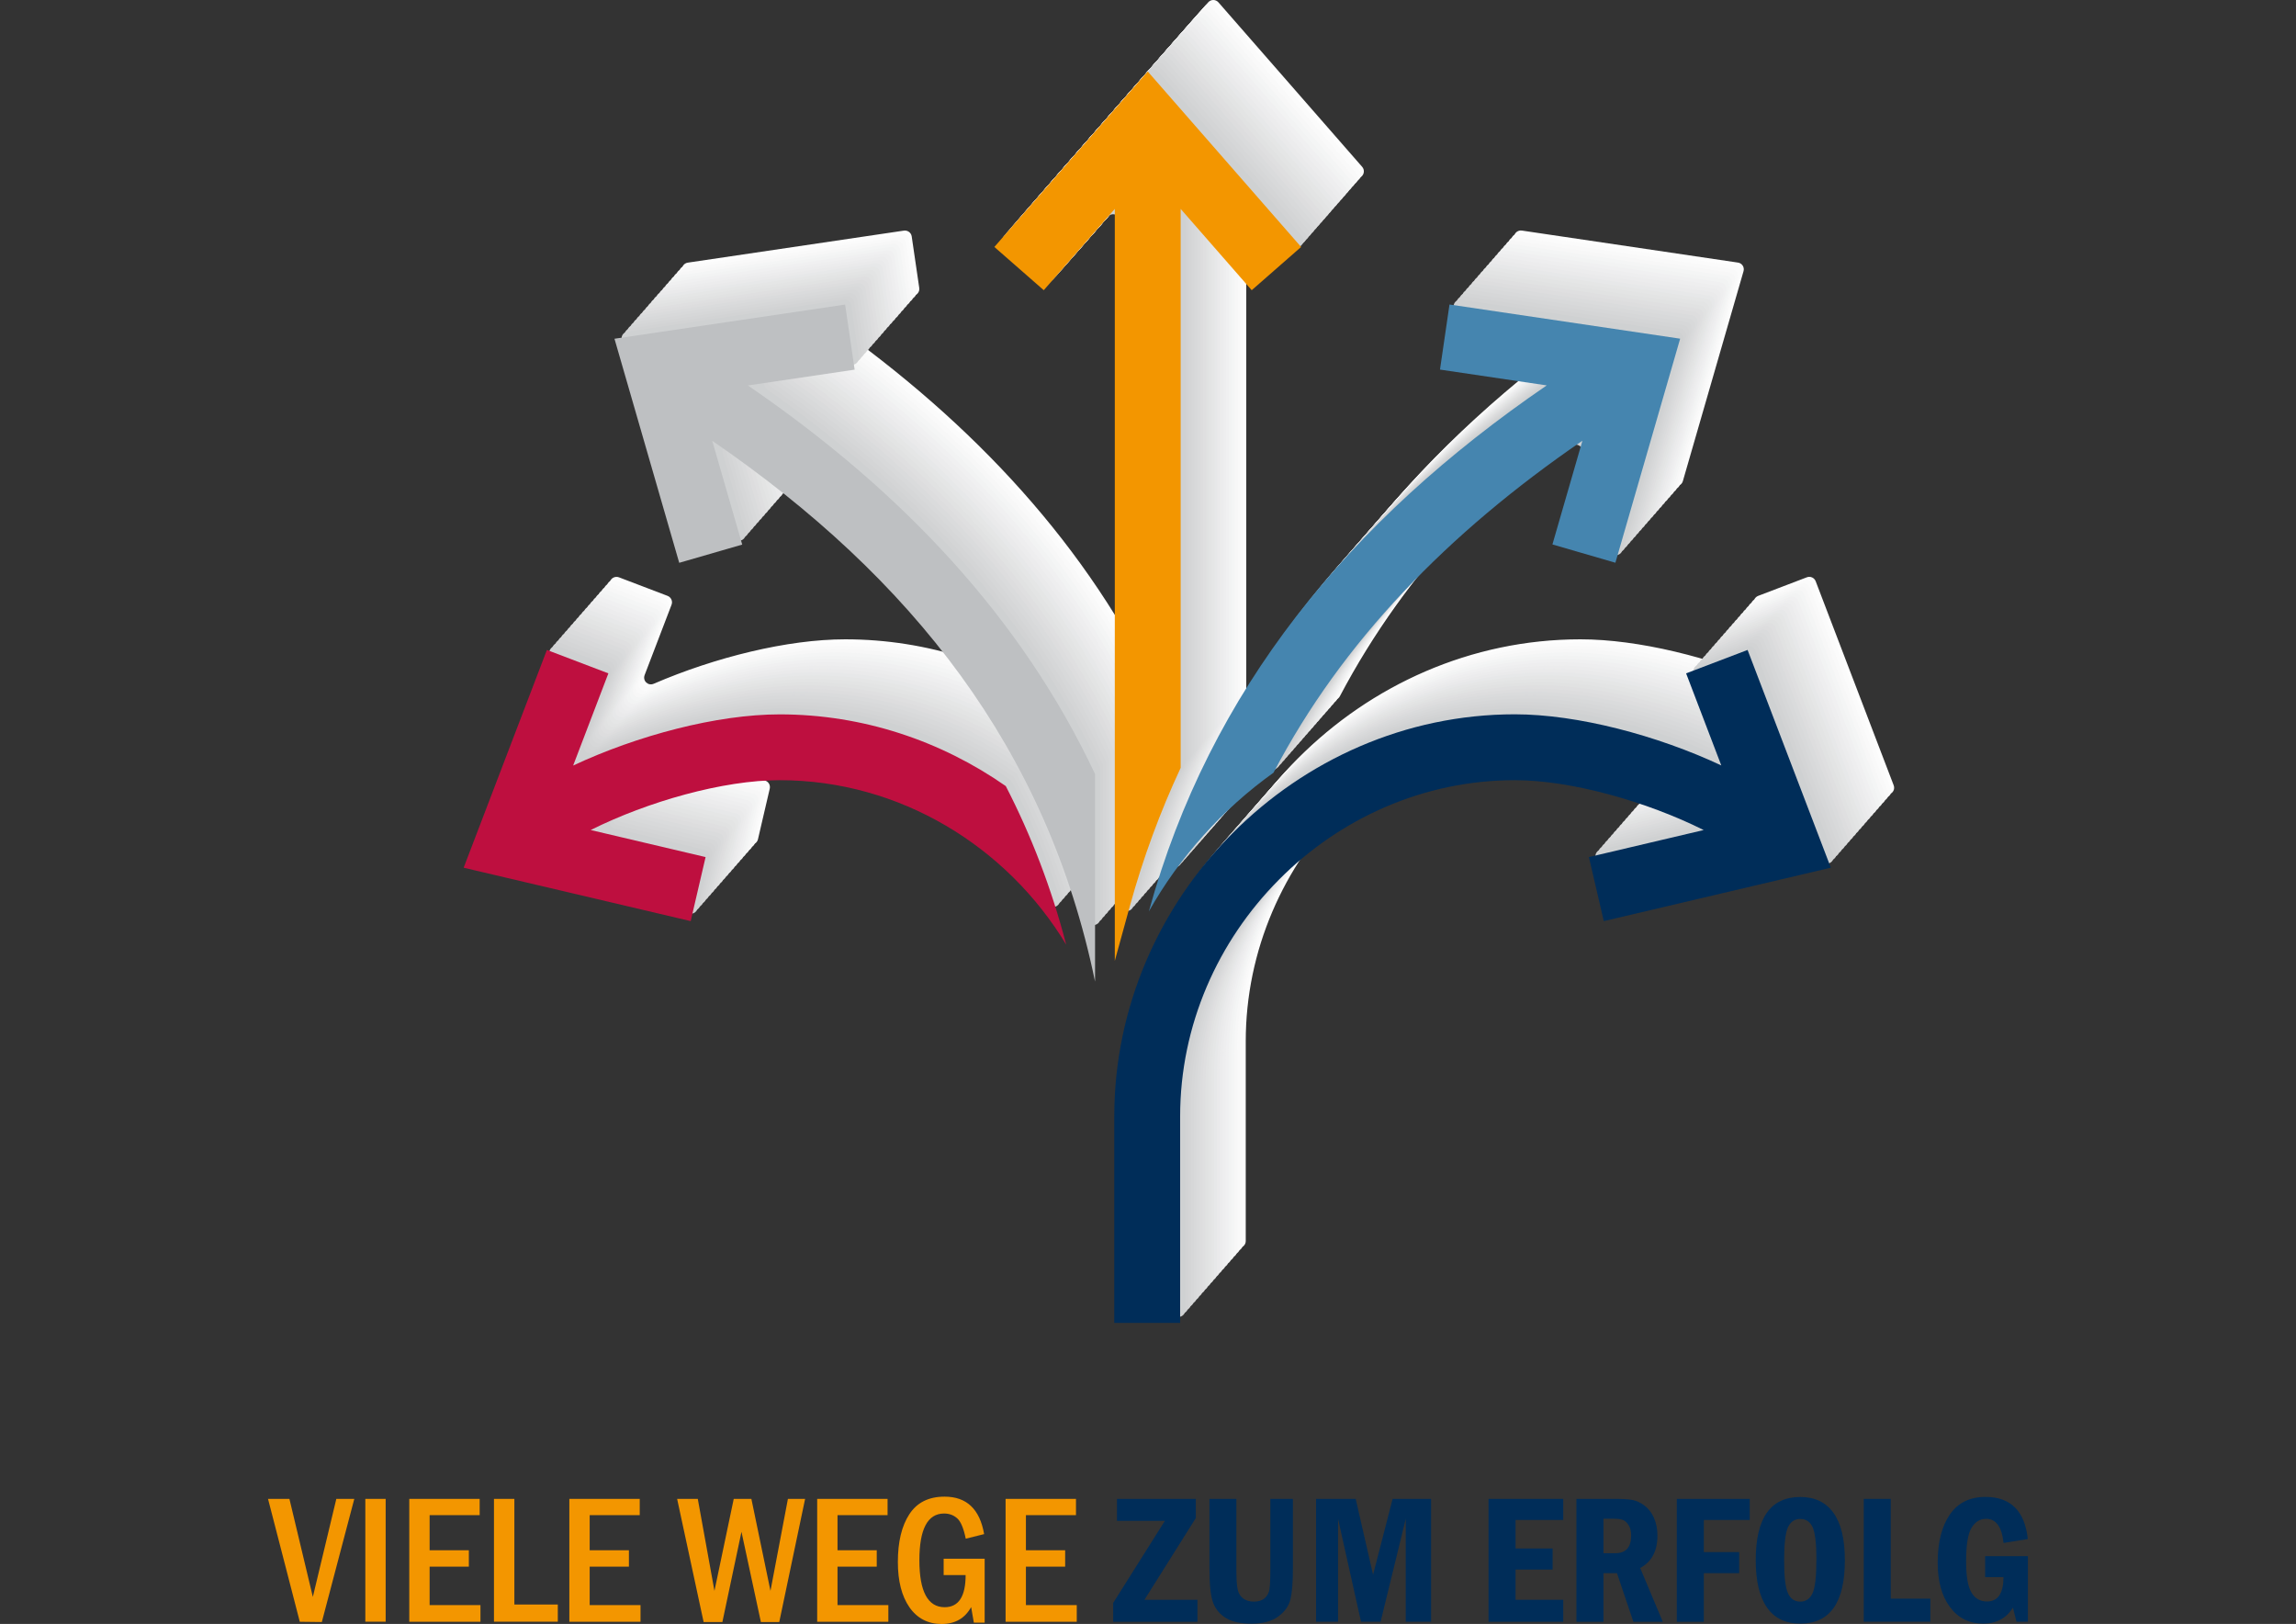 <?xml version="1.0" encoding="UTF-8"?><svg id="uuid-45dda951-2db4-4fb4-a32a-0784b222df18" xmlns="http://www.w3.org/2000/svg" viewBox="0 0 350 247.51"><rect x="0" y="0" width="350" height="247.51" fill="#333333" stroke="none"/><path d="M255.24,74.05c.55.16,1.13-.16,1.29-.71l9.25-32c.18-.61-.22-1.23-.85-1.32l-32.94-4.88c-.57-.08-1.1.31-1.19.88l-1.15,7.86c-.08.57.31,1.1.88,1.18l12.63,1.87c.96.14,1.24,1.33.45,1.89-26.81,18.84-46.33,41.96-56.27,71.42-.38,1.13,1.14,1.91,1.84.95,4.1-5.64,9.09-10.62,14.75-14.7.14-.1.23-.21.31-.36,10.11-19.17,25.26-35.04,44.55-48.69.83-.58,1.89.17,1.61,1.14l-3.46,11.98c-.16.55.16,1.13.71,1.29l7.6,2.2h0ZM102.97,115.76c-1-.23-1.12-1.56-.19-1.97,8.27-3.68,18.31-6.31,26.06-6.31,16.14,0,30.69,7.84,40.08,19.83.72.92,2.17.15,1.82-.96-1.98-6.23-4.43-12.14-7.31-17.75-.08-.16-.19-.28-.33-.38-9.81-6.78-21.62-10.78-34.25-10.78-8.83,0-19.87,2.75-29.19,6.77-.87.38-1.73-.44-1.39-1.33l4.1-10.71c.21-.54-.07-1.14-.6-1.35l-7.42-2.83c-.54-.2-1.14.07-1.35.6l-11.89,31.1c-.23.6.11,1.24.74,1.39l32.43,7.63c.56.13,1.12-.22,1.26-.78l1.8-7.73c.13-.56-.22-1.12-.78-1.25l-13.57-3.19h0ZM122.14,71.85c.55-.16.87-.74.71-1.29l-3.46-11.97c-.28-.97.78-1.73,1.61-1.14,26.69,18.89,45.46,42.03,53.88,72.27.32,1.16,2.05.93,2.05-.28v-22.65c0-.16-.03-.3-.1-.45-10.89-22.97-28.23-41.74-50.66-57.51-.79-.56-.51-1.74.45-1.89l12.63-1.87c.57-.08.96-.62.88-1.18l-1.15-7.86c-.08-.57-.62-.96-1.19-.88l-32.94,4.88c-.63.09-1.03.71-.85,1.32l9.25,32c.16.55.74.87,1.29.71l7.6-2.2h0ZM271.5,102.88c.34.89-.52,1.71-1.39,1.33-9.32-4.02-20.36-6.77-29.19-6.77-33.38,0-61.05,27.94-61.05,61.28v30.43c0,.57.47,1.04,1.04,1.04h7.95c.57,0,1.04-.47,1.04-1.04v-30.43c0-27.85,23.12-51.24,51.02-51.24,7.75,0,17.79,2.63,26.06,6.31.93.42.81,1.74-.19,1.97l-13.57,3.19c-.56.13-.91.69-.78,1.25l1.8,7.73c.13.56.69.91,1.26.78l32.43-7.63c.62-.15.97-.79.74-1.39l-11.89-31.1c-.21-.54-.81-.81-1.35-.6l-7.42,2.83c-.54.21-.81.81-.6,1.35l4.1,10.71h0ZM189.88,105.81c.07-.15.1-.28.1-.44V23.19c0-.99,1.18-1.43,1.83-.69l8.31,9.51c.38.43,1.04.48,1.47.1l5.96-5.21c.43-.38.48-1.04.1-1.47L185.74.36c-.42-.48-1.15-.48-1.57,0l-21.91,25.07c-.38.43-.33,1.09.1,1.47l5.96,5.21c.43.38,1.09.33,1.47-.1l8.32-9.51c.65-.75,1.83-.3,1.83.69v104.09c0,1.21,1.73,1.44,2.05.28l.24-.86c2.02-7.34,4.58-14.29,7.65-20.88h0Z" style="fill:#fdfdfd;"/><path d="M254.8,74.55c.55.16,1.13-.16,1.29-.71l9.25-32c.18-.61-.22-1.23-.85-1.32l-32.94-4.88c-.57-.08-1.1.31-1.19.88l-1.15,7.86c-.08.57.31,1.1.88,1.18l12.63,1.87c.96.14,1.24,1.33.45,1.89-26.81,18.84-46.33,41.96-56.27,71.42-.38,1.13,1.14,1.91,1.84.95,4.1-5.64,9.09-10.62,14.75-14.7.14-.1.23-.21.31-.36,10.11-19.17,25.26-35.04,44.55-48.69.83-.58,1.89.17,1.61,1.14l-3.46,11.98c-.16.55.16,1.13.71,1.29l7.6,2.2h0ZM102.53,116.26c-1-.23-1.12-1.56-.19-1.97,8.27-3.68,18.31-6.31,26.06-6.31,16.14,0,30.69,7.84,40.08,19.83.72.92,2.17.15,1.82-.96-1.98-6.23-4.43-12.14-7.31-17.75-.08-.16-.19-.28-.33-.38-9.81-6.78-21.62-10.78-34.25-10.78-8.83,0-19.87,2.75-29.19,6.77-.87.38-1.73-.44-1.39-1.33l4.1-10.71c.21-.54-.07-1.14-.6-1.35l-7.42-2.83c-.54-.2-1.14.07-1.35.6l-11.89,31.1c-.23.6.11,1.24.74,1.39l32.43,7.63c.56.13,1.12-.22,1.26-.78l1.8-7.73c.13-.56-.22-1.12-.78-1.25l-13.57-3.19h0ZM121.7,72.35c.55-.16.87-.74.71-1.29l-3.46-11.97c-.28-.97.78-1.73,1.61-1.14,26.69,18.89,45.46,42.03,53.88,72.27.32,1.16,2.05.93,2.05-.28v-22.65c0-.16-.03-.3-.1-.45-10.89-22.97-28.23-41.74-50.66-57.51-.79-.56-.51-1.74.45-1.89l12.63-1.87c.57-.08.96-.62.88-1.18l-1.15-7.86c-.08-.57-.62-.96-1.19-.88l-32.94,4.88c-.63.09-1.03.71-.85,1.32l9.25,32c.16.55.74.87,1.29.71l7.6-2.2h0ZM271.06,103.38c.34.89-.52,1.71-1.39,1.33-9.32-4.02-20.36-6.77-29.19-6.77-33.38,0-61.05,27.94-61.05,61.28v30.43c0,.57.47,1.04,1.04,1.04h7.95c.57,0,1.04-.47,1.04-1.04v-30.43c0-27.85,23.12-51.24,51.02-51.24,7.75,0,17.79,2.63,26.06,6.31.93.42.81,1.74-.19,1.97l-13.57,3.19c-.56.13-.91.69-.78,1.25l1.8,7.73c.13.56.69.91,1.26.78l32.43-7.63c.62-.15.97-.79.74-1.39l-11.89-31.1c-.21-.54-.81-.81-1.35-.6l-7.42,2.83c-.54.21-.81.81-.6,1.35l4.1,10.71h0ZM189.44,106.31c.07-.15.1-.28.1-.44V23.69c0-.99,1.18-1.43,1.83-.69l8.31,9.51c.38.43,1.04.48,1.47.1l5.96-5.21c.43-.38.48-1.04.1-1.47L185.3.86c-.42-.48-1.15-.48-1.57,0l-21.91,25.07c-.38.43-.33,1.09.1,1.47l5.96,5.21c.43.38,1.09.33,1.47-.1l8.32-9.51c.65-.75,1.83-.3,1.83.69v104.09c0,1.21,1.73,1.44,2.05.28l.24-.86c2.02-7.34,4.58-14.29,7.65-20.88h0Z" style="fill:#fbfbfb;"/><path d="M254.36,75.05c.55.16,1.13-.16,1.29-.71l9.25-32c.18-.61-.22-1.23-.85-1.32l-32.94-4.88c-.57-.08-1.1.31-1.19.88l-1.15,7.86c-.08.57.31,1.1.88,1.18l12.63,1.87c.96.14,1.24,1.33.45,1.89-26.81,18.84-46.33,41.96-56.27,71.42-.38,1.13,1.14,1.91,1.84.95,4.1-5.64,9.09-10.62,14.75-14.7.14-.1.23-.21.31-.36,10.11-19.17,25.26-35.04,44.55-48.69.83-.58,1.89.17,1.61,1.14l-3.46,11.98c-.16.55.16,1.13.71,1.29l7.6,2.2h0ZM102.1,116.76c-1-.23-1.12-1.56-.19-1.97,8.27-3.68,18.31-6.31,26.06-6.31,16.14,0,30.69,7.84,40.08,19.83.72.92,2.17.15,1.82-.96-1.98-6.23-4.43-12.14-7.31-17.75-.08-.16-.19-.28-.33-.38-9.81-6.78-21.62-10.78-34.25-10.78-8.83,0-19.87,2.75-29.19,6.77-.87.38-1.73-.44-1.39-1.33l4.1-10.71c.21-.54-.07-1.14-.6-1.35l-7.42-2.83c-.54-.2-1.14.07-1.35.6l-11.89,31.1c-.23.6.11,1.24.74,1.39l32.43,7.63c.56.13,1.12-.22,1.26-.78l1.8-7.73c.13-.56-.22-1.12-.78-1.25l-13.57-3.19h0ZM121.26,72.85c.55-.16.87-.74.71-1.29l-3.46-11.97c-.28-.97.78-1.73,1.61-1.14,26.69,18.89,45.46,42.03,53.88,72.27.32,1.16,2.05.93,2.05-.28v-22.65c0-.16-.03-.3-.1-.45-10.89-22.97-28.23-41.74-50.66-57.51-.79-.56-.51-1.74.45-1.89l12.63-1.87c.57-.08.96-.62.88-1.18l-1.15-7.86c-.08-.57-.62-.96-1.19-.88l-32.94,4.88c-.63.09-1.03.71-.85,1.32l9.25,32c.16.55.74.87,1.29.71l7.6-2.2h0ZM270.62,103.88c.34.89-.52,1.71-1.39,1.33-9.32-4.02-20.36-6.77-29.19-6.77-33.38,0-61.05,27.94-61.05,61.28v30.43c0,.57.47,1.04,1.04,1.04h7.95c.57,0,1.04-.47,1.04-1.04v-30.43c0-27.85,23.12-51.24,51.02-51.24,7.75,0,17.79,2.63,26.06,6.31.93.42.81,1.74-.19,1.97l-13.57,3.19c-.56.13-.91.69-.78,1.25l1.8,7.73c.13.56.69.91,1.26.78l32.43-7.63c.62-.15.97-.79.74-1.39l-11.89-31.1c-.21-.54-.81-.81-1.35-.6l-7.42,2.83c-.54.21-.81.81-.6,1.35l4.1,10.71h0ZM189,106.82c.07-.15.1-.28.1-.44V24.19c0-.99,1.18-1.43,1.83-.69l8.31,9.51c.38.43,1.04.48,1.47.1l5.96-5.21c.43-.38.48-1.04.1-1.47L184.86,1.36c-.42-.48-1.15-.48-1.57,0l-21.91,25.07c-.38.43-.33,1.09.1,1.47l5.96,5.21c.43.38,1.09.33,1.47-.1l8.32-9.51c.65-.75,1.83-.3,1.83.69v104.09c0,1.21,1.73,1.44,2.05.28l.24-.86c2.02-7.34,4.58-14.29,7.65-20.88h0Z" style="fill:#f9f9f9;"/><path d="M253.92,75.56c.55.16,1.13-.16,1.29-.71l9.25-32c.18-.61-.22-1.23-.85-1.32l-32.94-4.88c-.57-.08-1.1.31-1.19.88l-1.15,7.86c-.08.57.31,1.1.88,1.18l12.63,1.87c.96.14,1.24,1.33.45,1.89-26.81,18.84-46.33,41.96-56.27,71.42-.38,1.13,1.14,1.91,1.84.95,4.1-5.64,9.09-10.62,14.75-14.7.14-.1.23-.21.31-.36,10.11-19.17,25.26-35.04,44.55-48.69.83-.58,1.89.17,1.61,1.14l-3.46,11.98c-.16.55.16,1.13.71,1.29l7.6,2.2h0ZM101.66,117.26c-1-.23-1.12-1.56-.19-1.97,8.27-3.68,18.31-6.31,26.06-6.31,16.14,0,30.69,7.84,40.08,19.83.72.92,2.17.15,1.82-.96-1.98-6.23-4.43-12.14-7.31-17.75-.08-.16-.19-.28-.33-.38-9.81-6.78-21.62-10.78-34.25-10.78-8.83,0-19.87,2.75-29.19,6.77-.87.38-1.73-.44-1.39-1.33l4.1-10.71c.21-.54-.07-1.14-.6-1.35l-7.42-2.83c-.54-.2-1.14.07-1.35.6l-11.89,31.1c-.23.6.11,1.24.74,1.39l32.43,7.63c.56.13,1.12-.22,1.26-.78l1.8-7.73c.13-.56-.22-1.12-.78-1.25l-13.57-3.19h0ZM120.82,73.35c.55-.16.87-.74.71-1.29l-3.46-11.97c-.28-.97.78-1.73,1.61-1.14,26.69,18.89,45.46,42.03,53.88,72.27.32,1.16,2.05.93,2.05-.28v-22.65c0-.16-.03-.3-.1-.45-10.89-22.97-28.23-41.74-50.66-57.51-.79-.56-.51-1.74.45-1.89l12.63-1.87c.57-.08.96-.62.88-1.18l-1.15-7.86c-.08-.57-.62-.96-1.19-.88l-32.94,4.88c-.63.09-1.03.71-.85,1.32l9.25,32c.16.55.74.87,1.29.71l7.6-2.2h0ZM270.19,104.38c.34.89-.52,1.71-1.39,1.33-9.32-4.02-20.36-6.77-29.19-6.77-33.38,0-61.05,27.94-61.05,61.28v30.43c0,.57.47,1.04,1.04,1.04h7.95c.57,0,1.04-.47,1.04-1.04v-30.43c0-27.85,23.12-51.24,51.02-51.24,7.75,0,17.79,2.63,26.06,6.31.93.42.81,1.74-.19,1.97l-13.57,3.19c-.56.13-.91.69-.78,1.25l1.8,7.73c.13.56.69.91,1.26.78l32.43-7.63c.62-.15.97-.79.74-1.39l-11.89-31.1c-.21-.54-.81-.81-1.35-.6l-7.42,2.83c-.54.2-.81.81-.6,1.35l4.1,10.71h0ZM188.56,107.32c.07-.15.1-.28.1-.44V24.69c0-.99,1.18-1.43,1.83-.69l8.31,9.51c.38.43,1.04.48,1.47.1l5.96-5.21c.43-.38.48-1.04.1-1.47L184.43,1.87c-.42-.48-1.15-.48-1.57,0l-21.91,25.07c-.38.43-.33,1.09.1,1.47l5.96,5.21c.43.38,1.09.33,1.47-.1l8.32-9.51c.65-.74,1.83-.3,1.83.69v104.09c0,1.21,1.73,1.44,2.05.28l.24-.86c2.02-7.34,4.58-14.29,7.65-20.88h0Z" style="fill:#f7f7f7;"/><path d="M253.48,76.06c.55.16,1.13-.16,1.29-.71l9.25-32c.18-.61-.22-1.23-.85-1.32l-32.94-4.88c-.57-.08-1.1.31-1.19.88l-1.15,7.86c-.08.57.31,1.1.88,1.18l12.63,1.87c.96.14,1.24,1.33.45,1.89-26.81,18.84-46.33,41.96-56.27,71.42-.38,1.13,1.14,1.91,1.84.95,4.1-5.64,9.09-10.62,14.75-14.7.14-.1.23-.21.31-.36,10.11-19.17,25.26-35.04,44.55-48.69.83-.58,1.89.17,1.61,1.14l-3.46,11.98c-.16.55.16,1.13.71,1.29l7.6,2.2h0ZM101.22,117.76c-1-.23-1.12-1.56-.19-1.97,8.27-3.68,18.31-6.31,26.06-6.31,16.14,0,30.69,7.84,40.08,19.83.72.92,2.17.15,1.82-.96-1.98-6.23-4.43-12.14-7.31-17.75-.08-.16-.19-.28-.33-.38-9.81-6.78-21.62-10.78-34.25-10.78-8.83,0-19.87,2.75-29.19,6.77-.87.38-1.73-.44-1.39-1.33l4.1-10.71c.21-.54-.07-1.14-.6-1.35l-7.42-2.83c-.54-.2-1.14.07-1.35.6l-11.89,31.1c-.23.6.11,1.24.74,1.39l32.43,7.63c.56.13,1.12-.22,1.26-.78l1.8-7.73c.13-.56-.22-1.12-.78-1.25l-13.57-3.19h0ZM120.38,73.85c.55-.16.87-.74.71-1.29l-3.46-11.97c-.28-.97.78-1.73,1.61-1.14,26.69,18.89,45.46,42.03,53.88,72.27.32,1.16,2.05.93,2.05-.28v-22.65c0-.16-.03-.3-.1-.45-10.89-22.97-28.23-41.74-50.66-57.51-.79-.56-.51-1.74.45-1.89l12.63-1.87c.57-.08.96-.62.88-1.18l-1.15-7.86c-.08-.57-.62-.96-1.19-.88l-32.94,4.88c-.63.09-1.03.71-.85,1.32l9.25,32c.16.55.74.87,1.29.71l7.6-2.2h0ZM269.75,104.88c.34.89-.52,1.71-1.39,1.33-9.32-4.02-20.36-6.77-29.19-6.77-33.38,0-61.05,27.94-61.05,61.28v30.43c0,.57.47,1.04,1.04,1.04h7.95c.57,0,1.04-.47,1.04-1.04v-30.43c0-27.85,23.12-51.24,51.02-51.24,7.75,0,17.79,2.63,26.06,6.31.93.42.81,1.74-.19,1.97l-13.57,3.19c-.56.13-.91.69-.78,1.25l1.8,7.73c.13.56.69.91,1.26.78l32.43-7.63c.62-.15.97-.79.74-1.39l-11.89-31.1c-.21-.54-.81-.81-1.35-.6l-7.42,2.83c-.54.2-.81.81-.6,1.35l4.1,10.71h0ZM188.12,107.82c.07-.15.1-.28.1-.44V25.19c0-.99,1.18-1.43,1.83-.69l8.31,9.51c.38.43,1.04.48,1.47.1l5.96-5.21c.43-.38.48-1.04.1-1.47l-21.91-25.07c-.42-.48-1.15-.48-1.57,0l-21.91,25.07c-.38.43-.33,1.09.1,1.47l5.96,5.21c.43.38,1.09.33,1.47-.1l8.32-9.51c.65-.74,1.83-.3,1.83.69v104.09c0,1.21,1.73,1.44,2.05.28l.24-.86c2.02-7.34,4.58-14.29,7.65-20.88h0Z" style="fill:#f4f5f5;"/><path d="M253.04,76.56c.55.16,1.13-.16,1.29-.71l9.25-32c.18-.61-.22-1.23-.85-1.32l-32.94-4.88c-.57-.08-1.1.31-1.19.88l-1.15,7.86c-.08.57.31,1.1.88,1.18l12.63,1.87c.96.14,1.24,1.33.45,1.89-26.81,18.84-46.33,41.96-56.27,71.42-.38,1.13,1.14,1.91,1.84.95,4.1-5.64,9.09-10.62,14.75-14.7.14-.1.23-.21.31-.36,10.11-19.17,25.26-35.04,44.55-48.69.83-.58,1.89.17,1.61,1.14l-3.46,11.98c-.16.55.16,1.13.71,1.29l7.6,2.2h0ZM100.78,118.27c-1-.23-1.12-1.56-.19-1.97,8.27-3.68,18.31-6.31,26.06-6.31,16.14,0,30.69,7.84,40.08,19.83.72.92,2.17.15,1.82-.96-1.98-6.23-4.43-12.14-7.31-17.75-.08-.16-.19-.28-.33-.38-9.81-6.78-21.62-10.78-34.25-10.78-8.83,0-19.87,2.75-29.19,6.77-.87.38-1.73-.44-1.39-1.33l4.1-10.71c.21-.54-.07-1.14-.6-1.35l-7.42-2.83c-.54-.2-1.14.07-1.35.6l-11.89,31.1c-.23.6.11,1.24.74,1.39l32.43,7.63c.56.13,1.12-.22,1.26-.78l1.8-7.73c.13-.56-.22-1.12-.78-1.25l-13.57-3.19h0ZM119.94,74.36c.55-.16.87-.74.71-1.29l-3.46-11.97c-.28-.97.78-1.73,1.61-1.14,26.69,18.89,45.46,42.03,53.88,72.27.32,1.16,2.05.93,2.05-.28v-22.65c0-.16-.03-.3-.1-.45-10.89-22.97-28.23-41.74-50.66-57.51-.79-.56-.51-1.74.45-1.89l12.63-1.87c.57-.08.96-.62.88-1.18l-1.15-7.86c-.08-.57-.62-.97-1.19-.88l-32.94,4.88c-.63.09-1.03.71-.85,1.32l9.25,32c.16.55.74.87,1.29.71l7.6-2.2h0ZM269.31,105.38c.34.89-.52,1.71-1.39,1.33-9.32-4.02-20.36-6.77-29.19-6.77-33.38,0-61.05,27.94-61.05,61.28v30.43c0,.57.47,1.04,1.04,1.04h7.95c.57,0,1.04-.47,1.04-1.04v-30.43c0-27.85,23.12-51.24,51.02-51.24,7.75,0,17.79,2.63,26.06,6.31.93.42.81,1.74-.19,1.97l-13.57,3.19c-.56.13-.91.69-.78,1.25l1.8,7.73c.13.56.69.91,1.26.78l32.43-7.63c.62-.15.97-.79.74-1.39l-11.89-31.1c-.2-.54-.81-.81-1.35-.6l-7.42,2.83c-.54.2-.81.81-.6,1.35l4.1,10.71h0ZM187.68,108.32c.07-.15.1-.28.1-.44V25.7c0-.99,1.18-1.43,1.83-.69l8.31,9.51c.38.43,1.04.48,1.47.1l5.96-5.21c.43-.38.48-1.04.1-1.47l-21.91-25.07c-.42-.48-1.15-.48-1.57,0l-21.91,25.07c-.38.43-.33,1.09.1,1.47l5.96,5.21c.43.38,1.09.33,1.47-.1l8.32-9.51c.65-.74,1.83-.3,1.83.69v104.09c0,1.21,1.73,1.44,2.05.28l.24-.86c2.02-7.34,4.58-14.29,7.65-20.88h0Z" style="fill:#f2f3f3;"/><path d="M252.6,77.06c.55.16,1.13-.16,1.29-.71l9.25-32c.18-.61-.22-1.23-.85-1.32l-32.94-4.88c-.57-.08-1.1.31-1.19.88l-1.15,7.86c-.08.57.31,1.1.88,1.18l12.63,1.87c.96.14,1.24,1.33.45,1.89-26.81,18.84-46.33,41.96-56.27,71.42-.38,1.13,1.14,1.91,1.84.95,4.1-5.64,9.09-10.62,14.75-14.7.14-.1.23-.21.31-.36,10.11-19.17,25.26-35.04,44.55-48.69.83-.58,1.89.17,1.61,1.14l-3.46,11.98c-.16.55.16,1.13.71,1.29l7.6,2.2h0ZM100.34,118.77c-1-.23-1.12-1.56-.19-1.97,8.27-3.68,18.31-6.31,26.06-6.31,16.14,0,30.69,7.84,40.08,19.83.72.92,2.17.15,1.82-.96-1.98-6.23-4.43-12.14-7.31-17.75-.08-.16-.19-.28-.33-.38-9.81-6.78-21.62-10.78-34.25-10.78-8.83,0-19.87,2.75-29.19,6.77-.87.38-1.73-.44-1.39-1.33l4.1-10.71c.21-.54-.07-1.14-.6-1.35l-7.42-2.83c-.54-.2-1.14.07-1.35.6l-11.89,31.1c-.23.6.11,1.24.74,1.39l32.43,7.63c.56.13,1.12-.22,1.26-.78l1.8-7.73c.13-.56-.22-1.12-.78-1.25l-13.57-3.19h0ZM119.5,74.86c.55-.16.87-.74.71-1.29l-3.46-11.97c-.28-.97.78-1.73,1.61-1.14,26.69,18.89,45.46,42.03,53.88,72.27.32,1.16,2.05.93,2.05-.28v-22.65c0-.16-.03-.3-.1-.45-10.89-22.97-28.23-41.74-50.66-57.51-.79-.56-.51-1.74.45-1.89l12.63-1.87c.57-.08.96-.62.88-1.18l-1.15-7.86c-.08-.57-.62-.97-1.19-.88l-32.94,4.88c-.63.09-1.03.71-.85,1.32l9.25,32c.16.55.74.87,1.29.71l7.6-2.2h0ZM268.87,105.89c.34.89-.52,1.71-1.39,1.33-9.32-4.02-20.36-6.77-29.19-6.77-33.38,0-61.05,27.94-61.05,61.28v30.43c0,.57.47,1.04,1.04,1.04h7.95c.57,0,1.04-.47,1.04-1.04v-30.43c0-27.85,23.12-51.24,51.02-51.24,7.75,0,17.79,2.63,26.06,6.31.93.42.81,1.74-.19,1.97l-13.57,3.19c-.56.13-.91.69-.78,1.25l1.8,7.73c.13.56.7.91,1.26.78l32.43-7.63c.62-.15.97-.79.74-1.39l-11.89-31.1c-.2-.54-.81-.81-1.35-.6l-7.42,2.83c-.54.2-.81.81-.6,1.35l4.1,10.71h0ZM187.25,108.82c.07-.15.1-.28.1-.44V26.2c0-.99,1.18-1.43,1.83-.69l8.31,9.51c.38.43,1.04.48,1.47.1l5.96-5.21c.43-.38.48-1.04.1-1.47l-21.91-25.07c-.42-.48-1.15-.48-1.57,0l-21.91,25.07c-.38.43-.33,1.09.1,1.47l5.96,5.21c.43.38,1.09.33,1.47-.1l8.32-9.51c.65-.74,1.83-.3,1.83.69v104.09c0,1.21,1.73,1.44,2.05.28l.24-.86c2.02-7.34,4.58-14.29,7.65-20.88h0Z" style="fill:#f0f0f1;"/><path d="M252.17,77.56c.55.16,1.13-.16,1.29-.71l9.25-32c.18-.61-.22-1.23-.85-1.32l-32.94-4.88c-.57-.08-1.1.31-1.19.88l-1.15,7.86c-.08.57.31,1.1.88,1.18l12.63,1.87c.96.14,1.24,1.33.45,1.89-26.81,18.84-46.33,41.96-56.27,71.42-.38,1.13,1.14,1.91,1.84.95,4.1-5.64,9.09-10.62,14.75-14.7.14-.1.23-.21.31-.36,10.11-19.17,25.26-35.04,44.55-48.69.83-.58,1.89.17,1.61,1.14l-3.46,11.98c-.16.55.16,1.13.71,1.29l7.6,2.2h0ZM99.9,119.27c-1-.23-1.12-1.56-.19-1.97,8.27-3.68,18.31-6.31,26.06-6.31,16.14,0,30.69,7.84,40.08,19.83.72.92,2.17.15,1.82-.96-1.98-6.23-4.43-12.14-7.31-17.75-.08-.16-.19-.28-.33-.38-9.81-6.78-21.62-10.78-34.25-10.78-8.83,0-19.87,2.75-29.19,6.77-.87.38-1.73-.44-1.39-1.33l4.1-10.71c.21-.54-.07-1.14-.6-1.35l-7.42-2.83c-.54-.2-1.14.07-1.35.6l-11.89,31.1c-.23.6.11,1.24.74,1.39l32.43,7.63c.56.13,1.12-.22,1.26-.78l1.8-7.73c.13-.56-.22-1.12-.78-1.25l-13.57-3.19h0ZM119.07,75.36c.55-.16.87-.74.71-1.29l-3.46-11.97c-.28-.97.78-1.73,1.61-1.14,26.69,18.89,45.46,42.03,53.88,72.27.32,1.16,2.05.93,2.05-.28v-22.65c0-.16-.03-.3-.1-.45-10.89-22.97-28.23-41.74-50.66-57.51-.79-.56-.51-1.74.45-1.89l12.63-1.87c.57-.08.96-.62.88-1.18l-1.15-7.86c-.08-.57-.62-.97-1.19-.88l-32.94,4.88c-.63.09-1.03.71-.85,1.32l9.25,32c.16.55.74.87,1.29.71l7.6-2.2h0ZM268.43,106.39c.34.89-.52,1.71-1.39,1.33-9.32-4.02-20.36-6.77-29.19-6.77-33.38,0-61.05,27.94-61.05,61.28v30.43c0,.57.47,1.04,1.04,1.04h7.95c.57,0,1.04-.47,1.04-1.04v-30.43c0-27.85,23.12-51.24,51.02-51.24,7.75,0,17.79,2.63,26.06,6.31.93.42.81,1.74-.19,1.97l-13.57,3.19c-.56.13-.91.69-.78,1.25l1.8,7.73c.13.56.7.91,1.26.78l32.43-7.63c.62-.15.97-.79.74-1.39l-11.89-31.1c-.2-.54-.81-.81-1.35-.6l-7.42,2.83c-.54.2-.81.81-.6,1.35l4.1,10.71h0ZM186.81,109.32c.07-.15.1-.28.1-.44V26.7c0-.99,1.18-1.43,1.83-.69l8.31,9.51c.38.43,1.04.48,1.47.1l5.96-5.21c.43-.38.48-1.04.1-1.47l-21.91-25.07c-.42-.48-1.15-.48-1.57,0l-21.91,25.07c-.38.43-.33,1.09.1,1.47l5.96,5.21c.43.38,1.09.33,1.47-.1l8.32-9.51c.65-.74,1.83-.3,1.83.69v104.09c0,1.21,1.73,1.44,2.05.28l.24-.86c2.02-7.34,4.58-14.29,7.65-20.88h0Z" style="fill:#eeeeef;"/><path d="M251.73,78.06c.55.16,1.13-.16,1.29-.71l9.25-32c.18-.61-.22-1.23-.85-1.32l-32.94-4.88c-.57-.08-1.1.31-1.19.88l-1.15,7.86c-.08.57.31,1.1.88,1.18l12.63,1.87c.96.14,1.24,1.33.45,1.89-26.81,18.84-46.33,41.96-56.27,71.42-.38,1.13,1.14,1.91,1.84.95,4.1-5.64,9.09-10.62,14.75-14.7.14-.1.23-.21.31-.36,10.11-19.17,25.26-35.04,44.55-48.69.83-.58,1.89.17,1.61,1.14l-3.46,11.98c-.16.55.16,1.13.71,1.29l7.6,2.2h0ZM99.47,119.77c-1-.23-1.12-1.56-.19-1.97,8.27-3.68,18.31-6.31,26.06-6.31,16.14,0,30.69,7.84,40.08,19.83.72.92,2.17.15,1.82-.96-1.98-6.23-4.43-12.14-7.31-17.75-.08-.16-.19-.28-.33-.38-9.81-6.78-21.62-10.78-34.25-10.78-8.83,0-19.87,2.75-29.19,6.77-.87.38-1.73-.44-1.39-1.33l4.1-10.71c.21-.54-.07-1.14-.6-1.35l-7.42-2.83c-.54-.2-1.14.07-1.35.6l-11.89,31.1c-.23.6.11,1.24.74,1.39l32.43,7.63c.56.13,1.12-.22,1.26-.78l1.8-7.73c.13-.56-.22-1.12-.78-1.25l-13.57-3.19h0ZM118.63,75.86c.55-.16.87-.74.71-1.29l-3.46-11.97c-.28-.97.78-1.73,1.61-1.14,26.69,18.89,45.46,42.03,53.88,72.27.32,1.16,2.05.93,2.05-.28v-22.65c0-.16-.03-.3-.1-.45-10.89-22.97-28.23-41.74-50.66-57.51-.79-.56-.51-1.74.45-1.89l12.63-1.87c.57-.08.96-.62.88-1.18l-1.15-7.86c-.08-.57-.62-.97-1.19-.88l-32.94,4.88c-.63.09-1.03.71-.85,1.32l9.25,32c.16.55.74.87,1.29.71l7.6-2.2h0ZM267.99,106.89c.34.89-.52,1.71-1.39,1.33-9.32-4.02-20.36-6.77-29.19-6.77-33.38,0-61.05,27.94-61.05,61.28v30.43c0,.57.47,1.04,1.04,1.04h7.95c.57,0,1.04-.47,1.04-1.04v-30.43c0-27.85,23.12-51.24,51.02-51.24,7.75,0,17.79,2.63,26.06,6.31.93.42.81,1.74-.19,1.97l-13.57,3.19c-.56.13-.91.69-.78,1.25l1.8,7.73c.13.56.7.91,1.26.78l32.43-7.63c.62-.15.97-.79.74-1.39l-11.89-31.1c-.2-.54-.81-.81-1.35-.6l-7.42,2.83c-.54.2-.81.81-.6,1.35l4.1,10.71h0ZM186.37,109.83c.07-.15.1-.28.1-.44V27.2c0-.99,1.18-1.43,1.83-.69l8.31,9.51c.38.43,1.04.48,1.47.1l5.96-5.21c.43-.38.48-1.04.1-1.47l-21.91-25.07c-.42-.48-1.15-.48-1.57,0l-21.91,25.07c-.38.43-.33,1.09.1,1.47l5.96,5.21c.43.38,1.09.33,1.47-.1l8.32-9.51c.65-.74,1.83-.3,1.83.69v104.09c0,1.21,1.73,1.44,2.05.28l.24-.86c2.02-7.34,4.58-14.29,7.65-20.88h0Z" style="fill:#ececed;"/><path d="M251.29,78.57c.55.16,1.13-.16,1.29-.71l9.25-32c.18-.61-.22-1.23-.85-1.32l-32.94-4.88c-.57-.08-1.1.31-1.19.88l-1.15,7.86c-.08.57.31,1.1.88,1.18l12.63,1.87c.96.14,1.24,1.33.45,1.89-26.81,18.84-46.33,41.96-56.27,71.42-.38,1.13,1.14,1.91,1.84.95,4.1-5.64,9.09-10.62,14.75-14.7.14-.1.23-.21.31-.36,10.11-19.17,25.26-35.04,44.55-48.69.83-.58,1.89.17,1.61,1.14l-3.46,11.98c-.16.55.16,1.13.71,1.29l7.6,2.2h0ZM99.03,120.27c-1-.23-1.12-1.56-.19-1.97,8.27-3.68,18.31-6.31,26.06-6.31,16.14,0,30.69,7.84,40.08,19.83.72.92,2.17.15,1.82-.96-1.98-6.23-4.43-12.14-7.31-17.75-.08-.16-.19-.28-.33-.38-9.81-6.78-21.62-10.78-34.25-10.78-8.83,0-19.87,2.75-29.19,6.77-.87.38-1.73-.44-1.39-1.33l4.1-10.71c.21-.54-.07-1.14-.6-1.35l-7.42-2.83c-.54-.2-1.14.07-1.35.6l-11.89,31.1c-.23.6.11,1.24.74,1.39l32.43,7.63c.56.13,1.12-.22,1.26-.78l1.8-7.73c.13-.56-.22-1.12-.78-1.25l-13.57-3.19h0ZM118.19,76.36c.55-.16.87-.74.71-1.29l-3.46-11.98c-.28-.97.78-1.73,1.61-1.14,26.69,18.89,45.46,42.03,53.88,72.27.32,1.16,2.05.93,2.05-.28v-22.65c0-.16-.03-.3-.1-.45-10.89-22.97-28.23-41.74-50.66-57.51-.79-.56-.51-1.74.45-1.89l12.63-1.87c.57-.08.96-.62.88-1.18l-1.15-7.86c-.08-.57-.62-.97-1.19-.88l-32.94,4.88c-.63.09-1.03.71-.85,1.32l9.25,32c.16.55.74.87,1.29.71l7.6-2.2h0ZM267.55,107.39c.34.89-.52,1.71-1.39,1.33-9.32-4.02-20.36-6.77-29.19-6.77-33.38,0-61.05,27.94-61.05,61.28v30.43c0,.57.47,1.04,1.04,1.04h7.95c.57,0,1.04-.47,1.04-1.04v-30.43c0-27.85,23.12-51.24,51.02-51.24,7.75,0,17.79,2.63,26.06,6.31.93.42.81,1.74-.19,1.97l-13.57,3.19c-.56.13-.91.69-.78,1.25l1.8,7.73c.13.56.7.91,1.26.78l32.43-7.63c.62-.15.97-.79.74-1.39l-11.89-31.1c-.2-.54-.81-.81-1.35-.6l-7.42,2.83c-.54.2-.81.81-.6,1.35l4.1,10.71h0ZM185.93,110.33c.07-.15.1-.28.1-.44V27.7c0-.99,1.18-1.43,1.83-.69l8.31,9.51c.38.43,1.04.48,1.47.1l5.96-5.21c.43-.38.48-1.04.1-1.47l-21.91-25.07c-.42-.48-1.15-.48-1.57,0l-21.91,25.07c-.38.43-.33,1.09.1,1.47l5.96,5.21c.43.38,1.09.33,1.47-.1l8.32-9.51c.65-.74,1.83-.3,1.83.69v104.09c0,1.21,1.73,1.44,2.05.28l.24-.86c2.02-7.34,4.58-14.29,7.65-20.88h0Z" style="fill:#eaeaeb;"/><path d="M250.85,79.07c.55.16,1.13-.16,1.29-.71l9.25-32c.18-.61-.22-1.23-.85-1.32l-32.94-4.88c-.57-.08-1.1.31-1.19.88l-1.15,7.86c-.08.57.31,1.1.88,1.18l12.63,1.87c.96.14,1.24,1.33.45,1.89-26.81,18.84-46.33,41.96-56.27,71.42-.38,1.13,1.14,1.91,1.84.95,4.1-5.64,9.09-10.62,14.75-14.7.14-.1.23-.21.31-.36,10.11-19.17,25.26-35.04,44.55-48.69.83-.58,1.89.17,1.61,1.14l-3.46,11.98c-.16.55.16,1.13.71,1.29l7.6,2.2h0ZM98.59,120.77c-1-.23-1.12-1.56-.19-1.97,8.27-3.68,18.31-6.31,26.06-6.31,16.14,0,30.69,7.84,40.08,19.83.72.92,2.17.15,1.82-.96-1.98-6.23-4.43-12.14-7.31-17.75-.08-.16-.19-.28-.33-.38-9.81-6.78-21.62-10.78-34.25-10.78-8.83,0-19.87,2.75-29.19,6.77-.87.38-1.73-.44-1.39-1.33l4.1-10.71c.21-.54-.07-1.14-.6-1.35l-7.42-2.83c-.54-.2-1.14.07-1.35.6l-11.89,31.1c-.23.6.11,1.24.74,1.39l32.43,7.63c.56.13,1.12-.22,1.26-.78l1.8-7.73c.13-.56-.22-1.12-.78-1.25l-13.57-3.19h0ZM117.75,76.86c.55-.16.87-.74.71-1.29l-3.46-11.98c-.28-.97.78-1.73,1.61-1.14,26.69,18.89,45.46,42.03,53.88,72.27.32,1.16,2.05.93,2.05-.28v-22.65c0-.16-.03-.3-.1-.45-10.89-22.97-28.23-41.74-50.66-57.51-.79-.56-.51-1.74.45-1.89l12.63-1.87c.57-.08.96-.62.88-1.18l-1.15-7.86c-.08-.57-.62-.97-1.19-.88l-32.94,4.88c-.63.09-1.03.71-.85,1.32l9.25,32c.16.55.74.87,1.29.71l7.6-2.2h0ZM267.12,107.89c.34.89-.52,1.71-1.39,1.33-9.32-4.02-20.36-6.77-29.19-6.77-33.38,0-61.05,27.94-61.05,61.28v30.43c0,.57.47,1.04,1.04,1.04h7.95c.57,0,1.04-.47,1.04-1.04v-30.43c0-27.85,23.12-51.24,51.02-51.24,7.75,0,17.79,2.63,26.06,6.31.93.42.81,1.74-.19,1.97l-13.57,3.19c-.56.13-.91.69-.78,1.25l1.8,7.73c.13.56.7.91,1.26.78l32.43-7.63c.62-.15.97-.79.74-1.39l-11.89-31.1c-.2-.54-.81-.81-1.35-.6l-7.42,2.83c-.54.2-.81.81-.6,1.35l4.1,10.71h0ZM185.49,110.83c.07-.15.1-.28.1-.44V28.2c0-.99,1.18-1.43,1.83-.69l8.31,9.51c.38.43,1.04.48,1.47.1l5.96-5.21c.43-.38.48-1.04.1-1.47l-21.91-25.07c-.42-.48-1.15-.48-1.57,0l-21.91,25.07c-.38.43-.33,1.09.1,1.47l5.96,5.21c.43.38,1.09.33,1.47-.1l8.31-9.51c.65-.74,1.83-.3,1.83.69v104.09c0,1.21,1.73,1.44,2.05.28l.24-.86c2.02-7.34,4.58-14.29,7.65-20.88h0Z" style="fill:#e7e8e9;"/><path d="M250.41,79.57c.55.16,1.13-.16,1.29-.71l9.25-32c.18-.61-.22-1.23-.85-1.32l-32.94-4.88c-.57-.08-1.1.31-1.19.88l-1.15,7.86c-.08.57.31,1.1.88,1.18l12.63,1.87c.96.14,1.24,1.33.45,1.89-26.81,18.84-46.33,41.96-56.27,71.42-.38,1.13,1.14,1.91,1.84.95,4.1-5.64,9.09-10.62,14.75-14.7.14-.1.23-.21.31-.36,10.11-19.17,25.26-35.04,44.55-48.69.83-.58,1.89.17,1.61,1.14l-3.46,11.98c-.16.55.16,1.13.71,1.29l7.6,2.2h0ZM98.15,121.27c-1-.23-1.12-1.56-.19-1.97,8.27-3.68,18.31-6.31,26.06-6.31,16.14,0,30.69,7.84,40.08,19.83.72.92,2.17.15,1.82-.96-1.98-6.23-4.43-12.14-7.31-17.75-.08-.16-.19-.28-.33-.38-9.81-6.78-21.62-10.78-34.25-10.78-8.83,0-19.87,2.75-29.19,6.77-.87.38-1.73-.44-1.39-1.33l4.1-10.71c.21-.54-.07-1.14-.6-1.35l-7.42-2.83c-.54-.2-1.14.07-1.35.6l-11.89,31.1c-.23.6.11,1.24.74,1.39l32.43,7.63c.56.13,1.12-.22,1.26-.78l1.8-7.73c.13-.56-.22-1.12-.78-1.25l-13.57-3.19h0ZM117.31,77.36c.55-.16.87-.74.71-1.29l-3.46-11.98c-.28-.97.78-1.73,1.61-1.14,26.69,18.89,45.46,42.03,53.88,72.27.32,1.16,2.05.93,2.05-.28v-22.65c0-.16-.03-.3-.1-.45-10.89-22.97-28.23-41.74-50.66-57.51-.79-.56-.51-1.74.45-1.89l12.63-1.87c.57-.08.96-.62.88-1.18l-1.15-7.86c-.08-.57-.62-.97-1.19-.88l-32.94,4.88c-.63.09-1.03.71-.85,1.32l9.25,32c.16.55.74.87,1.29.71l7.6-2.2h0ZM266.68,108.39c.34.89-.52,1.71-1.39,1.33-9.32-4.02-20.36-6.77-29.19-6.77-33.38,0-61.05,27.94-61.05,61.28v30.43c0,.57.47,1.04,1.04,1.04h7.95c.57,0,1.04-.47,1.04-1.04v-30.43c0-27.85,23.12-51.24,51.02-51.24,7.75,0,17.79,2.63,26.06,6.31.93.42.81,1.74-.19,1.97l-13.57,3.19c-.56.13-.91.69-.78,1.25l1.8,7.73c.13.56.7.91,1.26.78l32.43-7.63c.62-.15.97-.79.74-1.39l-11.89-31.1c-.2-.54-.81-.81-1.35-.6l-7.42,2.83c-.54.2-.81.81-.6,1.35l4.1,10.71h0ZM185.05,111.33c.07-.15.1-.28.1-.44V28.71c0-.99,1.18-1.43,1.83-.69l8.31,9.51c.38.43,1.04.48,1.47.1l5.96-5.21c.43-.38.48-1.04.1-1.47l-21.91-25.07c-.42-.48-1.15-.48-1.57,0l-21.91,25.07c-.38.43-.33,1.09.1,1.47l5.96,5.21c.43.38,1.09.33,1.47-.1l8.31-9.51c.65-.74,1.83-.3,1.83.69v104.09c0,1.21,1.73,1.44,2.05.28l.24-.86c2.02-7.34,4.58-14.29,7.65-20.88h0Z" style="fill:#e5e6e6;"/><path d="M249.97,80.07c.55.16,1.13-.16,1.29-.71l9.25-32c.18-.61-.22-1.23-.85-1.32l-32.94-4.88c-.57-.08-1.1.31-1.19.88l-1.15,7.86c-.08.57.31,1.1.88,1.18l12.63,1.87c.96.14,1.24,1.33.45,1.89-26.81,18.84-46.33,41.96-56.27,71.42-.38,1.13,1.14,1.91,1.84.95,4.1-5.64,9.09-10.62,14.75-14.7.14-.1.23-.21.31-.36,10.11-19.17,25.26-35.04,44.55-48.69.83-.58,1.89.17,1.61,1.14l-3.46,11.98c-.16.55.16,1.13.71,1.29l7.6,2.2h0ZM97.71,121.78c-1-.23-1.12-1.56-.19-1.97,8.27-3.68,18.31-6.31,26.06-6.31,16.14,0,30.69,7.84,40.08,19.83.72.92,2.17.15,1.82-.96-1.98-6.23-4.43-12.14-7.31-17.75-.08-.16-.19-.28-.33-.38-9.81-6.78-21.62-10.78-34.25-10.78-8.83,0-19.87,2.75-29.19,6.77-.87.38-1.73-.44-1.39-1.33l4.1-10.71c.21-.54-.07-1.14-.6-1.35l-7.42-2.83c-.54-.2-1.14.07-1.35.6l-11.89,31.1c-.23.6.11,1.24.74,1.39l32.43,7.63c.56.13,1.12-.22,1.26-.78l1.8-7.73c.13-.56-.22-1.12-.78-1.25l-13.57-3.19h0ZM116.87,77.87c.55-.16.87-.74.71-1.29l-3.46-11.98c-.28-.97.78-1.73,1.61-1.14,26.69,18.89,45.46,42.03,53.88,72.27.32,1.16,2.05.93,2.05-.28v-22.65c0-.16-.03-.3-.1-.45-10.89-22.97-28.22-41.74-50.66-57.51-.79-.56-.51-1.74.45-1.89l12.63-1.87c.57-.08.96-.62.88-1.18l-1.15-7.86c-.08-.57-.62-.97-1.19-.88l-32.94,4.88c-.63.09-1.03.71-.85,1.32l9.25,32c.16.55.74.87,1.29.71l7.6-2.2h0ZM266.24,108.89c.34.89-.52,1.71-1.39,1.33-9.32-4.02-20.36-6.77-29.19-6.77-33.38,0-61.05,27.94-61.05,61.28v30.43c0,.57.47,1.04,1.04,1.04h7.95c.57,0,1.04-.47,1.04-1.04v-30.43c0-27.85,23.12-51.24,51.02-51.24,7.75,0,17.79,2.63,26.06,6.31.93.42.81,1.74-.19,1.97l-13.57,3.19c-.56.13-.91.69-.78,1.25l1.8,7.73c.13.56.7.91,1.26.78l32.43-7.63c.62-.15.97-.79.74-1.39l-11.89-31.1c-.2-.54-.81-.81-1.35-.6l-7.42,2.83c-.54.2-.81.81-.6,1.35l4.1,10.71h0ZM184.62,111.83c.07-.15.1-.28.1-.44V29.21c0-.99,1.18-1.43,1.83-.69l8.31,9.51c.38.43,1.04.48,1.47.1l5.96-5.21c.43-.38.48-1.04.1-1.47l-21.91-25.07c-.42-.48-1.15-.48-1.57,0l-21.91,25.07c-.38.43-.33,1.09.1,1.47l5.96,5.21c.43.38,1.09.33,1.47-.1l8.31-9.51c.65-.74,1.83-.3,1.83.69v104.09c0,1.21,1.73,1.44,2.05.28l.24-.86c2.02-7.34,4.58-14.29,7.65-20.88h0Z" style="fill:#e3e4e4;"/><path d="M249.54,80.57c.55.16,1.13-.16,1.29-.71l9.25-32c.18-.61-.22-1.23-.85-1.32l-32.94-4.88c-.57-.08-1.1.31-1.19.88l-1.15,7.86c-.08.57.31,1.1.88,1.18l12.63,1.87c.96.14,1.24,1.33.45,1.89-26.81,18.84-46.33,41.96-56.27,71.42-.38,1.13,1.14,1.91,1.84.95,4.1-5.64,9.09-10.62,14.75-14.7.14-.1.23-.21.31-.36,10.11-19.17,25.26-35.04,44.55-48.69.83-.58,1.89.17,1.61,1.14l-3.46,11.98c-.16.55.16,1.13.71,1.29l7.6,2.2h0ZM97.27,122.28c-1-.23-1.12-1.56-.19-1.97,8.27-3.68,18.31-6.31,26.06-6.31,16.14,0,30.69,7.84,40.08,19.83.72.92,2.17.15,1.82-.96-1.98-6.23-4.43-12.14-7.31-17.75-.08-.16-.19-.28-.33-.38-9.81-6.78-21.62-10.78-34.25-10.78-8.83,0-19.87,2.75-29.19,6.77-.87.38-1.73-.44-1.39-1.33l4.1-10.71c.21-.54-.07-1.14-.6-1.35l-7.42-2.83c-.54-.2-1.14.07-1.35.6l-11.89,31.1c-.23.6.11,1.24.74,1.39l32.43,7.63c.56.13,1.12-.22,1.26-.78l1.8-7.73c.13-.56-.22-1.12-.78-1.25l-13.57-3.19h0ZM116.44,78.37c.55-.16.87-.74.71-1.29l-3.46-11.98c-.28-.97.78-1.73,1.61-1.14,26.69,18.89,45.46,42.03,53.88,72.27.32,1.16,2.05.93,2.05-.28v-22.65c0-.16-.03-.3-.1-.45-10.89-22.97-28.22-41.74-50.66-57.51-.79-.56-.51-1.74.45-1.89l12.63-1.87c.57-.08.96-.62.88-1.18l-1.15-7.86c-.08-.57-.62-.97-1.19-.88l-32.94,4.88c-.63.09-1.03.71-.85,1.32l9.25,32c.16.55.74.87,1.29.71l7.6-2.2h0ZM265.8,109.4c.34.89-.52,1.71-1.39,1.33-9.32-4.02-20.36-6.77-29.19-6.77-33.38,0-61.05,27.94-61.05,61.28v30.43c0,.57.47,1.04,1.04,1.04h7.95c.57,0,1.04-.47,1.04-1.04v-30.43c0-27.85,23.12-51.24,51.02-51.24,7.75,0,17.79,2.63,26.06,6.31.93.42.81,1.74-.19,1.97l-13.57,3.19c-.56.13-.91.69-.78,1.25l1.8,7.73c.13.56.7.91,1.26.78l32.43-7.63c.62-.15.97-.79.74-1.39l-11.89-31.1c-.2-.54-.81-.81-1.35-.6l-7.42,2.83c-.54.2-.81.81-.6,1.35l4.1,10.71h0ZM184.18,112.33c.07-.15.1-.28.1-.44V29.71c0-.99,1.18-1.43,1.83-.69l8.31,9.51c.38.43,1.04.48,1.47.1l5.96-5.21c.43-.38.48-1.04.1-1.47l-21.91-25.07c-.42-.48-1.15-.48-1.57,0l-21.91,25.07c-.38.43-.33,1.09.1,1.47l5.96,5.21c.43.38,1.09.33,1.47-.1l8.31-9.51c.65-.74,1.83-.3,1.83.69v104.09c0,1.21,1.73,1.44,2.05.28l.24-.86c2.02-7.34,4.58-14.29,7.65-20.88h0Z" style="fill:#e1e2e2;"/><path d="M249.1,81.07c.55.16,1.13-.16,1.29-.71l9.25-32c.18-.61-.22-1.23-.85-1.32l-32.94-4.88c-.57-.08-1.1.31-1.19.88l-1.15,7.86c-.08.57.31,1.1.88,1.18l12.63,1.87c.96.14,1.24,1.33.45,1.89-26.81,18.84-46.33,41.96-56.27,71.42-.38,1.13,1.14,1.91,1.84.95,4.1-5.64,9.09-10.62,14.75-14.7.14-.1.23-.21.31-.36,10.11-19.17,25.26-35.04,44.55-48.69.83-.58,1.89.17,1.61,1.14l-3.46,11.98c-.16.55.16,1.13.71,1.29l7.6,2.2h0ZM96.83,122.78c-1-.23-1.12-1.56-.19-1.97,8.27-3.68,18.31-6.31,26.06-6.31,16.14,0,30.69,7.84,40.08,19.83.72.92,2.17.15,1.82-.96-1.98-6.23-4.43-12.14-7.31-17.75-.08-.16-.19-.28-.33-.38-9.81-6.78-21.62-10.78-34.25-10.78-8.83,0-19.87,2.75-29.19,6.77-.87.38-1.73-.44-1.39-1.33l4.1-10.71c.21-.54-.07-1.14-.6-1.35l-7.42-2.83c-.54-.2-1.14.07-1.35.6l-11.89,31.1c-.23.6.11,1.24.74,1.39l32.43,7.63c.56.13,1.12-.22,1.26-.78l1.8-7.73c.13-.56-.22-1.12-.78-1.25l-13.57-3.19h0ZM116,78.87c.55-.16.87-.74.71-1.29l-3.46-11.98c-.28-.97.78-1.73,1.61-1.14,26.69,18.89,45.46,42.03,53.88,72.27.32,1.16,2.05.93,2.05-.28v-22.65c0-.16-.03-.3-.1-.45-10.89-22.97-28.22-41.74-50.66-57.51-.79-.56-.51-1.74.45-1.89l12.63-1.87c.57-.08.96-.62.88-1.18l-1.15-7.86c-.08-.57-.62-.97-1.19-.88l-32.94,4.88c-.63.09-1.03.71-.85,1.32l9.25,32c.16.55.74.87,1.29.71l7.6-2.2h0ZM265.36,109.9c.34.89-.52,1.71-1.39,1.33-9.32-4.02-20.36-6.77-29.19-6.77-33.38,0-61.05,27.94-61.05,61.28v30.43c0,.57.47,1.04,1.04,1.04h7.95c.57,0,1.04-.47,1.04-1.04v-30.43c0-27.85,23.12-51.24,51.02-51.24,7.75,0,17.79,2.63,26.06,6.31.93.42.81,1.74-.19,1.97l-13.57,3.19c-.56.13-.91.69-.78,1.25l1.8,7.73c.13.56.7.91,1.26.78l32.43-7.63c.62-.15.97-.79.74-1.39l-11.89-31.1c-.2-.54-.81-.81-1.35-.6l-7.42,2.83c-.54.2-.81.81-.6,1.35l4.1,10.71h0ZM183.74,112.84c.07-.15.1-.28.1-.44V30.21c0-.99,1.18-1.43,1.83-.69l8.31,9.51c.38.43,1.04.48,1.47.1l5.96-5.21c.43-.38.48-1.04.1-1.47l-21.91-25.07c-.42-.48-1.15-.48-1.57,0l-21.91,25.07c-.38.43-.33,1.09.1,1.47l5.96,5.21c.43.38,1.09.33,1.47-.1l8.31-9.51c.65-.74,1.83-.3,1.83.69v104.09c0,1.21,1.73,1.44,2.05.28l.24-.86c2.02-7.34,4.58-14.29,7.65-20.88h0Z" style="fill:#dfdfe0;"/><path d="M248.66,81.57c.55.16,1.13-.16,1.29-.71l9.25-32c.18-.61-.22-1.23-.85-1.32l-32.94-4.88c-.57-.08-1.1.31-1.19.88l-1.15,7.86c-.08.57.31,1.1.88,1.18l12.63,1.87c.96.14,1.24,1.33.45,1.89-26.81,18.84-46.33,41.96-56.27,71.42-.38,1.13,1.14,1.91,1.84.95,4.1-5.64,9.09-10.62,14.75-14.7.14-.1.23-.21.31-.36,10.11-19.17,25.26-35.04,44.55-48.69.83-.58,1.89.17,1.61,1.14l-3.46,11.98c-.16.55.16,1.13.71,1.29l7.6,2.2h0ZM96.4,123.28c-1-.23-1.12-1.55-.19-1.97,8.27-3.68,18.31-6.31,26.06-6.31,16.14,0,30.69,7.84,40.08,19.83.72.92,2.17.15,1.82-.96-1.98-6.23-4.43-12.14-7.31-17.75-.08-.16-.19-.28-.33-.38-9.81-6.78-21.62-10.78-34.25-10.78-8.83,0-19.87,2.75-29.19,6.77-.87.38-1.73-.44-1.39-1.33l4.1-10.71c.21-.54-.07-1.14-.6-1.35l-7.42-2.83c-.54-.2-1.14.07-1.35.6l-11.89,31.1c-.23.6.11,1.24.74,1.39l32.43,7.63c.56.13,1.12-.22,1.26-.78l1.8-7.73c.13-.56-.22-1.12-.78-1.25l-13.57-3.19h0ZM115.56,79.37c.55-.16.87-.74.71-1.29l-3.46-11.98c-.28-.97.78-1.73,1.61-1.14,26.69,18.89,45.46,42.03,53.88,72.27.32,1.16,2.05.93,2.05-.28v-22.65c0-.16-.03-.3-.1-.45-10.89-22.97-28.22-41.74-50.66-57.51-.79-.56-.51-1.74.45-1.89l12.63-1.87c.57-.08.96-.62.88-1.18l-1.15-7.86c-.08-.57-.62-.97-1.19-.88l-32.94,4.88c-.63.09-1.03.71-.85,1.32l9.25,32c.16.55.74.87,1.29.71l7.6-2.2h0ZM264.92,110.4c.34.89-.52,1.71-1.39,1.33-9.32-4.02-20.36-6.77-29.19-6.77-33.38,0-61.05,27.94-61.05,61.28v30.43c0,.57.47,1.04,1.04,1.04h7.95c.57,0,1.04-.47,1.04-1.04v-30.43c0-27.85,23.12-51.24,51.02-51.24,7.75,0,17.79,2.63,26.06,6.31.93.42.81,1.74-.19,1.97l-13.57,3.19c-.56.13-.91.69-.78,1.25l1.8,7.73c.13.56.7.91,1.26.78l32.43-7.63c.62-.15.97-.79.74-1.39l-11.89-31.1c-.2-.54-.81-.81-1.35-.6l-7.42,2.83c-.54.2-.81.81-.6,1.35l4.1,10.71h0ZM183.3,113.34c.07-.15.1-.28.1-.44V30.71c0-.99,1.18-1.43,1.83-.69l8.31,9.51c.38.43,1.04.48,1.47.1l5.96-5.21c.43-.38.48-1.04.1-1.47l-21.91-25.07c-.42-.48-1.15-.48-1.57,0l-21.91,25.07c-.38.43-.33,1.09.1,1.47l5.96,5.21c.43.38,1.09.33,1.47-.1l8.31-9.51c.65-.74,1.83-.3,1.83.69v104.09c0,1.21,1.73,1.44,2.05.28l.24-.86c2.02-7.34,4.58-14.29,7.65-20.88h0Z" style="fill:#ddddde;"/><path d="M248.22,82.08c.55.16,1.13-.16,1.29-.71l9.25-32c.18-.61-.22-1.23-.85-1.32l-32.94-4.88c-.57-.08-1.1.31-1.19.88l-1.15,7.86c-.08.57.31,1.1.88,1.18l12.63,1.87c.96.14,1.24,1.33.45,1.89-26.81,18.84-46.33,41.96-56.27,71.42-.38,1.13,1.14,1.91,1.84.95,4.1-5.64,9.09-10.62,14.75-14.7.14-.1.23-.21.31-.36,10.11-19.17,25.26-35.04,44.55-48.69.83-.58,1.89.17,1.61,1.14l-3.46,11.98c-.16.55.16,1.13.71,1.29l7.6,2.2h0ZM95.96,123.78c-1-.23-1.12-1.55-.19-1.97,8.27-3.68,18.31-6.31,26.06-6.31,16.14,0,30.69,7.84,40.08,19.83.72.92,2.17.15,1.82-.96-1.98-6.23-4.43-12.14-7.31-17.75-.08-.16-.19-.28-.33-.38-9.81-6.78-21.62-10.78-34.25-10.78-8.83,0-19.87,2.75-29.19,6.77-.87.38-1.73-.44-1.39-1.33l4.1-10.71c.21-.54-.07-1.14-.6-1.35l-7.42-2.83c-.54-.2-1.14.07-1.35.6l-11.89,31.1c-.23.6.11,1.24.74,1.39l32.43,7.63c.56.13,1.12-.22,1.26-.78l1.8-7.73c.13-.56-.22-1.12-.78-1.25l-13.57-3.19h0ZM115.12,79.87c.55-.16.87-.74.71-1.29l-3.46-11.98c-.28-.97.78-1.73,1.61-1.14,26.69,18.89,45.46,42.03,53.88,72.27.32,1.16,2.05.93,2.05-.28v-22.65c0-.16-.03-.3-.1-.45-10.89-22.97-28.22-41.74-50.66-57.51-.79-.56-.51-1.74.45-1.89l12.63-1.87c.57-.08.96-.62.88-1.18l-1.15-7.86c-.08-.57-.62-.97-1.19-.88l-32.94,4.88c-.63.09-1.03.71-.85,1.32l9.25,32c.16.55.74.87,1.29.71l7.6-2.2h0ZM264.49,110.9c.34.89-.52,1.71-1.39,1.33-9.32-4.02-20.36-6.77-29.19-6.77-33.38,0-61.05,27.94-61.05,61.28v30.43c0,.57.47,1.04,1.04,1.04h7.95c.57,0,1.04-.47,1.04-1.04v-30.43c0-27.85,23.12-51.24,51.02-51.24,7.75,0,17.79,2.63,26.06,6.31.93.42.81,1.74-.19,1.97l-13.57,3.19c-.56.13-.91.69-.78,1.25l1.8,7.73c.13.56.7.91,1.26.78l32.43-7.63c.62-.15.96-.79.74-1.39l-11.89-31.1c-.2-.54-.81-.81-1.35-.6l-7.42,2.83c-.54.2-.81.81-.6,1.35l4.1,10.71h0ZM182.86,113.84c.07-.15.1-.28.1-.44V31.21c0-.99,1.18-1.43,1.83-.69l8.31,9.51c.38.43,1.04.48,1.47.1l5.96-5.21c.43-.38.48-1.04.1-1.47l-21.91-25.07c-.42-.48-1.15-.48-1.57,0l-21.91,25.07c-.38.43-.33,1.09.1,1.47l5.96,5.21c.43.38,1.09.33,1.47-.1l8.31-9.51c.65-.74,1.83-.3,1.83.69v104.09c0,1.21,1.73,1.44,2.05.28l.24-.86c2.02-7.34,4.58-14.29,7.65-20.88h0Z" style="fill:#dadbdc;"/><path d="M247.78,82.58c.55.16,1.13-.16,1.29-.71l9.25-32c.18-.61-.22-1.23-.85-1.32l-32.94-4.88c-.57-.08-1.1.31-1.19.88l-1.15,7.86c-.08.57.31,1.1.88,1.18l12.63,1.87c.96.14,1.24,1.33.45,1.89-26.81,18.84-46.33,41.96-56.27,71.42-.38,1.13,1.14,1.91,1.84.95,4.1-5.64,9.09-10.62,14.75-14.7.14-.1.23-.21.31-.36,10.11-19.17,25.26-35.04,44.55-48.69.83-.58,1.89.17,1.61,1.14l-3.46,11.98c-.16.55.16,1.13.71,1.29l7.6,2.2h0ZM95.52,124.28c-1-.23-1.12-1.55-.19-1.97,8.27-3.68,18.31-6.31,26.06-6.31,16.14,0,30.69,7.84,40.08,19.83.72.92,2.17.15,1.82-.96-1.98-6.23-4.43-12.14-7.31-17.75-.08-.16-.19-.28-.33-.38-9.81-6.78-21.62-10.78-34.25-10.78-8.83,0-19.87,2.75-29.19,6.77-.87.38-1.73-.44-1.39-1.33l4.1-10.71c.21-.54-.07-1.14-.6-1.35l-7.42-2.83c-.54-.2-1.14.07-1.35.6l-11.89,31.1c-.23.6.11,1.24.74,1.39l32.43,7.63c.56.13,1.12-.22,1.26-.78l1.8-7.73c.13-.56-.22-1.12-.78-1.25l-13.57-3.19h0ZM114.68,80.37c.55-.16.87-.74.71-1.29l-3.46-11.98c-.28-.97.78-1.73,1.61-1.14,26.69,18.89,45.46,42.03,53.88,72.27.32,1.16,2.05.93,2.05-.28v-22.65c0-.16-.03-.3-.1-.45-10.89-22.97-28.22-41.74-50.66-57.51-.79-.56-.51-1.74.45-1.89l12.63-1.87c.57-.08.96-.62.88-1.18l-1.15-7.86c-.08-.57-.62-.97-1.19-.88l-32.94,4.88c-.63.09-1.03.71-.85,1.32l9.25,32c.16.55.74.87,1.29.71l7.6-2.2h0ZM264.05,111.4c.34.89-.52,1.71-1.39,1.33-9.32-4.02-20.36-6.77-29.19-6.77-33.38,0-61.05,27.94-61.05,61.28v30.43c0,.57.47,1.04,1.04,1.04h7.95c.57,0,1.04-.47,1.04-1.04v-30.43c0-27.85,23.12-51.24,51.02-51.24,7.75,0,17.79,2.63,26.06,6.31.93.42.81,1.74-.19,1.97l-13.57,3.19c-.56.13-.91.69-.78,1.25l1.8,7.73c.13.56.7.91,1.26.78l32.43-7.63c.62-.15.96-.79.74-1.39l-11.89-31.1c-.2-.54-.81-.81-1.35-.6l-7.42,2.83c-.54.2-.81.81-.6,1.35l4.1,10.71h0ZM182.42,114.34c.07-.15.1-.28.1-.44V31.72c0-.99,1.18-1.43,1.83-.69l8.31,9.51c.38.43,1.04.48,1.47.1l5.96-5.21c.43-.38.48-1.04.1-1.47l-21.91-25.07c-.42-.48-1.15-.48-1.57,0l-21.91,25.07c-.38.43-.33,1.09.1,1.47l5.96,5.21c.43.38,1.09.33,1.47-.1l8.31-9.51c.65-.74,1.83-.3,1.83.69v104.09c0,1.21,1.73,1.44,2.05.28l.24-.86c2.02-7.34,4.58-14.29,7.65-20.88h0Z" style="fill:#d8d9da;"/><path d="M247.34,83.08c.55.16,1.13-.16,1.29-.71l9.25-32c.18-.61-.22-1.23-.85-1.32l-32.94-4.88c-.57-.08-1.1.31-1.19.88l-1.15,7.86c-.08.57.31,1.1.88,1.18l12.63,1.87c.96.14,1.24,1.33.45,1.89-26.81,18.84-46.33,41.96-56.27,71.42-.38,1.13,1.14,1.91,1.84.95,4.1-5.64,9.09-10.62,14.75-14.7.14-.1.23-.21.31-.36,10.11-19.17,25.26-35.04,44.55-48.69.83-.58,1.89.17,1.61,1.14l-3.46,11.98c-.16.55.16,1.13.71,1.29l7.6,2.2h0ZM95.08,124.79c-1-.23-1.12-1.55-.19-1.97,8.27-3.68,18.31-6.31,26.06-6.31,16.14,0,30.69,7.84,40.08,19.83.72.92,2.17.15,1.82-.96-1.98-6.23-4.43-12.14-7.31-17.75-.08-.16-.19-.28-.33-.38-9.81-6.78-21.62-10.78-34.25-10.78-8.83,0-19.87,2.75-29.19,6.77-.87.38-1.73-.44-1.39-1.33l4.1-10.71c.21-.54-.07-1.14-.6-1.35l-7.42-2.83c-.54-.2-1.14.07-1.35.6l-11.89,31.1c-.23.6.11,1.24.74,1.39l32.43,7.63c.56.13,1.12-.22,1.26-.78l1.8-7.73c.13-.56-.22-1.12-.78-1.25l-13.57-3.19h0ZM114.24,80.88c.55-.16.87-.74.71-1.29l-3.46-11.98c-.28-.97.78-1.73,1.61-1.14,26.69,18.89,45.46,42.03,53.88,72.27.32,1.16,2.05.93,2.05-.28v-22.65c0-.16-.03-.3-.1-.45-10.89-22.97-28.22-41.74-50.66-57.51-.79-.56-.51-1.74.45-1.89l12.63-1.87c.57-.08.96-.62.88-1.18l-1.15-7.86c-.08-.57-.62-.97-1.19-.88l-32.94,4.88c-.63.09-1.03.71-.85,1.32l9.25,32c.16.55.74.87,1.29.71l7.6-2.2h0ZM263.61,111.9c.34.89-.52,1.71-1.39,1.33-9.32-4.02-20.36-6.77-29.19-6.77-33.38,0-61.05,27.94-61.05,61.28v30.43c0,.57.47,1.04,1.04,1.04h7.95c.57,0,1.04-.47,1.04-1.04v-30.43c0-27.85,23.12-51.24,51.02-51.24,7.75,0,17.79,2.63,26.06,6.31.93.42.81,1.74-.19,1.97l-13.57,3.19c-.56.13-.91.69-.78,1.25l1.8,7.73c.13.56.7.91,1.26.78l32.43-7.63c.62-.15.96-.79.74-1.39l-11.89-31.1c-.2-.54-.81-.81-1.35-.6l-7.42,2.83c-.54.2-.81.81-.6,1.35l4.1,10.71h0ZM181.98,114.84c.07-.15.1-.28.1-.44V32.22c0-.99,1.18-1.43,1.83-.69l8.31,9.51c.38.43,1.04.48,1.47.1l5.96-5.21c.43-.38.48-1.04.1-1.47l-21.91-25.07c-.42-.48-1.15-.48-1.57,0l-21.91,25.07c-.38.43-.33,1.09.1,1.47l5.96,5.21c.43.38,1.09.33,1.47-.1l8.31-9.51c.65-.74,1.83-.3,1.83.69v104.09c0,1.21,1.73,1.44,2.05.28l.24-.86c2.02-7.34,4.58-14.29,7.65-20.88h0Z" style="fill:#d6d7d8;"/><path d="M246.91,83.58c.55.16,1.13-.16,1.29-.71l9.25-32c.18-.61-.22-1.23-.85-1.32l-32.94-4.88c-.57-.08-1.1.31-1.19.88l-1.15,7.86c-.08.57.31,1.1.88,1.18l12.63,1.87c.96.14,1.24,1.33.45,1.89-26.81,18.84-46.33,41.96-56.27,71.42-.38,1.13,1.14,1.91,1.84.95,4.1-5.64,9.09-10.62,14.75-14.7.14-.1.23-.21.31-.36,10.11-19.17,25.26-35.04,44.55-48.69.83-.58,1.89.17,1.61,1.14l-3.46,11.98c-.16.55.16,1.13.71,1.29l7.6,2.2h0ZM94.64,125.29c-1-.23-1.12-1.55-.19-1.97,8.27-3.68,18.31-6.31,26.06-6.31,16.14,0,30.69,7.84,40.08,19.83.72.92,2.17.15,1.82-.96-1.98-6.23-4.43-12.14-7.31-17.75-.08-.16-.19-.28-.33-.38-9.81-6.78-21.62-10.78-34.25-10.78-8.83,0-19.87,2.75-29.19,6.77-.87.38-1.73-.44-1.39-1.33l4.1-10.71c.21-.54-.07-1.14-.6-1.35l-7.42-2.83c-.54-.2-1.14.07-1.35.6l-11.89,31.1c-.23.6.11,1.24.74,1.39l32.43,7.63c.56.13,1.12-.22,1.26-.78l1.8-7.73c.13-.56-.22-1.12-.78-1.25l-13.57-3.19h0ZM113.8,81.38c.55-.16.87-.74.71-1.29l-3.46-11.98c-.28-.97.78-1.73,1.61-1.14,26.69,18.89,45.46,42.03,53.88,72.27.32,1.16,2.05.93,2.05-.28v-22.65c0-.16-.03-.3-.1-.45-10.89-22.97-28.22-41.74-50.66-57.51-.79-.56-.51-1.74.45-1.89l12.63-1.87c.57-.08.96-.62.88-1.18l-1.15-7.86c-.08-.57-.62-.97-1.19-.88l-32.94,4.88c-.63.09-1.03.71-.85,1.32l9.25,32c.16.55.74.87,1.29.71l7.6-2.2h0ZM263.17,112.41c.34.89-.52,1.71-1.39,1.33-9.32-4.02-20.36-6.77-29.19-6.77-33.38,0-61.05,27.94-61.05,61.28v30.43c0,.57.47,1.04,1.04,1.04h7.95c.57,0,1.04-.47,1.04-1.04v-30.43c0-27.85,23.12-51.24,51.02-51.24,7.75,0,17.79,2.63,26.06,6.31.93.42.81,1.74-.19,1.97l-13.57,3.19c-.56.13-.91.69-.78,1.25l1.8,7.73c.13.56.7.91,1.26.78l32.43-7.63c.62-.15.96-.79.74-1.39l-11.89-31.1c-.2-.54-.81-.81-1.35-.6l-7.42,2.83c-.54.2-.81.81-.6,1.35l4.1,10.71h0ZM181.55,115.34c.07-.15.1-.28.1-.44V32.72c0-.99,1.18-1.43,1.83-.69l8.31,9.51c.38.43,1.04.48,1.47.1l5.96-5.21c.43-.38.48-1.04.1-1.47l-21.91-25.07c-.42-.48-1.15-.48-1.57,0l-21.91,25.07c-.38.43-.33,1.09.1,1.47l5.96,5.21c.43.38,1.09.33,1.47-.1l8.31-9.51c.65-.74,1.83-.3,1.83.69v104.09c0,1.21,1.73,1.44,2.05.28l.24-.86c2.02-7.34,4.58-14.29,7.65-20.88h0Z" style="fill:#d4d5d6;"/><path d="M246.47,84.08c.55.16,1.13-.16,1.29-.71l9.25-32c.18-.61-.22-1.23-.85-1.32l-32.94-4.88c-.57-.08-1.1.31-1.19.88l-1.15,7.86c-.08.57.31,1.1.88,1.18l12.63,1.87c.96.14,1.24,1.33.45,1.89-26.81,18.84-46.33,41.96-56.27,71.42-.38,1.13,1.14,1.91,1.84.95,4.1-5.64,9.09-10.62,14.75-14.7.14-.1.23-.21.31-.36,10.11-19.17,25.26-35.04,44.55-48.69.83-.58,1.89.17,1.61,1.14l-3.46,11.98c-.16.55.16,1.13.71,1.29l7.6,2.2h0ZM94.2,125.79c-1-.23-1.12-1.55-.19-1.97,8.27-3.68,18.31-6.31,26.06-6.31,16.14,0,30.69,7.84,40.08,19.83.72.92,2.17.15,1.82-.96-1.98-6.23-4.43-12.14-7.31-17.75-.08-.16-.19-.28-.33-.38-9.81-6.78-21.62-10.78-34.25-10.78-8.83,0-19.87,2.75-29.19,6.77-.87.38-1.73-.44-1.39-1.33l4.1-10.71c.21-.54-.07-1.14-.6-1.35l-7.42-2.83c-.54-.2-1.14.07-1.35.6l-11.89,31.1c-.23.6.11,1.24.74,1.39l32.43,7.63c.56.13,1.12-.22,1.26-.78l1.8-7.73c.13-.56-.22-1.12-.78-1.25l-13.57-3.19h0ZM113.37,81.88c.55-.16.87-.74.71-1.29l-3.46-11.98c-.28-.97.78-1.73,1.61-1.14,26.69,18.89,45.46,42.03,53.88,72.27.32,1.16,2.05.93,2.05-.28v-22.65c0-.16-.03-.3-.1-.45-10.89-22.97-28.22-41.74-50.66-57.51-.79-.56-.51-1.74.45-1.89l12.63-1.87c.57-.08.96-.62.88-1.18l-1.15-7.86c-.08-.57-.62-.97-1.19-.88l-32.94,4.88c-.63.09-1.03.71-.85,1.32l9.25,32c.16.55.74.87,1.29.71l7.6-2.2h0ZM262.73,112.91c.34.89-.52,1.71-1.39,1.33-9.32-4.02-20.36-6.77-29.19-6.77-33.38,0-61.05,27.94-61.05,61.28v30.43c0,.57.47,1.04,1.04,1.04h7.95c.57,0,1.04-.47,1.04-1.04v-30.43c0-27.85,23.12-51.24,51.02-51.24,7.75,0,17.79,2.63,26.06,6.31.93.42.81,1.74-.19,1.97l-13.57,3.19c-.56.13-.91.69-.78,1.25l1.8,7.73c.13.56.7.91,1.26.78l32.43-7.63c.62-.15.96-.79.74-1.39l-11.89-31.1c-.2-.54-.81-.81-1.35-.6l-7.42,2.83c-.54.2-.81.81-.6,1.35l4.1,10.71h0ZM181.11,115.84c.07-.15.1-.28.1-.44V33.22c0-.99,1.18-1.43,1.83-.69l8.31,9.51c.38.43,1.04.48,1.47.1l5.96-5.21c.43-.38.48-1.04.1-1.47l-21.91-25.07c-.42-.48-1.15-.48-1.57,0l-21.91,25.07c-.38.43-.33,1.09.1,1.47l5.96,5.21c.43.38,1.09.33,1.47-.1l8.31-9.51c.65-.74,1.83-.3,1.83.69v104.09c0,1.21,1.73,1.44,2.05.28l.24-.86c2.02-7.34,4.58-14.29,7.65-20.88h0Z" style="fill:#d2d3d4;"/><path d="M246.03,84.58c.55.16,1.13-.16,1.29-.71l9.25-32c.18-.61-.22-1.23-.85-1.32l-32.94-4.88c-.57-.08-1.1.31-1.19.88l-1.15,7.86c-.08.57.31,1.1.88,1.18l12.63,1.87c.96.14,1.24,1.33.45,1.89-26.81,18.84-46.33,41.96-56.27,71.42-.38,1.13,1.14,1.91,1.84.95,4.1-5.64,9.09-10.62,14.75-14.7.14-.1.23-.21.31-.36,10.11-19.17,25.26-35.04,44.55-48.69.83-.58,1.89.17,1.61,1.14l-3.46,11.98c-.16.55.16,1.13.71,1.29l7.6,2.2h0ZM93.77,126.29c-1-.23-1.12-1.55-.19-1.97,8.27-3.68,18.31-6.31,26.06-6.31,16.14,0,30.69,7.84,40.08,19.83.72.92,2.17.15,1.82-.96-1.98-6.23-4.43-12.14-7.31-17.75-.08-.16-.19-.28-.33-.38-9.81-6.78-21.62-10.78-34.25-10.78-8.83,0-19.87,2.75-29.19,6.77-.87.38-1.73-.44-1.39-1.33l4.1-10.71c.21-.54-.07-1.14-.6-1.35l-7.42-2.83c-.54-.2-1.14.07-1.35.6l-11.89,31.1c-.23.6.11,1.24.74,1.39l32.43,7.63c.56.13,1.12-.22,1.26-.78l1.8-7.73c.13-.56-.22-1.12-.78-1.25l-13.57-3.19h0ZM112.93,82.38c.55-.16.87-.74.71-1.29l-3.46-11.98c-.28-.97.78-1.73,1.61-1.14,26.69,18.89,45.46,42.03,53.88,72.27.32,1.16,2.05.93,2.05-.28v-22.65c0-.16-.03-.3-.1-.45-10.89-22.97-28.22-41.74-50.66-57.51-.79-.56-.51-1.74.45-1.89l12.63-1.87c.57-.08.96-.62.88-1.18l-1.15-7.86c-.08-.57-.62-.97-1.19-.88l-32.94,4.88c-.63.09-1.03.71-.85,1.32l9.25,32c.16.55.74.87,1.29.71l7.6-2.2h0ZM262.29,113.41c.34.89-.52,1.71-1.39,1.33-9.32-4.02-20.36-6.77-29.19-6.77-33.38,0-61.05,27.94-61.05,61.28v30.43c0,.57.47,1.04,1.04,1.04h7.95c.57,0,1.04-.47,1.04-1.04v-30.43c0-27.85,23.12-51.24,51.02-51.24,7.75,0,17.79,2.63,26.06,6.31.93.42.81,1.74-.19,1.97l-13.57,3.19c-.56.13-.91.69-.78,1.25l1.8,7.73c.13.56.7.91,1.26.78l32.43-7.63c.62-.15.96-.79.74-1.39l-11.89-31.1c-.2-.54-.81-.81-1.35-.6l-7.42,2.83c-.54.2-.81.81-.6,1.35l4.1,10.71h0ZM180.67,116.35c.07-.15.1-.28.1-.44V33.72c0-.99,1.18-1.43,1.83-.69l8.31,9.51c.38.43,1.04.48,1.47.1l5.96-5.21c.43-.38.48-1.04.1-1.47l-21.91-25.07c-.42-.48-1.15-.48-1.57,0l-21.91,25.07c-.38.43-.33,1.09.1,1.47l5.96,5.21c.43.38,1.09.33,1.47-.1l8.31-9.51c.65-.74,1.83-.3,1.83.69v104.09c0,1.21,1.73,1.44,2.05.28l.24-.86c2.02-7.34,4.58-14.29,7.65-20.88h0Z" style="fill:#cfd1d2;"/><path d="M90.06,126.5c8.7-4.34,20.17-7.59,28.79-7.59,18.38,0,34.69,10.16,43.68,25.07-2.25-8.63-5.34-16.67-9.21-24.17-9.85-6.87-21.74-10.93-34.46-10.93-9.57,0-21.72,3.22-31.49,7.8l5.37-14.05-9.37-3.57-12.69,33.19,34.61,8.14,2.27-9.76-17.5-4.12h0Z" style="fill:#be0f3f;"/><path d="M113.14,82.99l-4.57-15.81c30.47,20.9,51.06,47.04,58.36,82.43v-31.64c-11.23-23.8-29.37-43.1-52.92-59.22l16.27-2.41-1.45-9.92-35.16,5.21,9.87,34.15,9.61-2.78h0Z" style="fill:#bec0c2;"/><path d="M179.98,117.04V31.84l10.83,12.39,7.53-6.59-23.38-26.75-23.38,26.75,7.53,6.59,10.83-12.39v114.61l2.29-8.33c2.04-7.41,4.64-14.43,7.75-21.09h0Z" style="fill:#f39600;"/><path d="M246.25,85.77l9.87-34.15-35.16-5.21-1.45,9.92,16.27,2.41c-30.12,20.61-51.37,46.4-60.65,80.17,4.71-8.35,11.23-15.58,19-21.14,10.52-20.06,26.57-36.52,47.09-50.6l-4.57,15.81,9.61,2.79h0Z" style="fill:#4585af;"/><path d="M262.41,116.67c-9.76-4.58-21.92-7.8-31.49-7.8-33.38,0-61.06,27.94-61.06,61.28v31.48h10.04v-31.48c0-27.85,23.12-51.24,51.02-51.24,8.62,0,20.09,3.26,28.79,7.6l-17.5,4.12,2.27,9.76,34.61-8.14-12.69-33.19-9.37,3.57,5.37,14.05h0Z" style="fill:#002d59;"/><path d="M40.86,228.45h3.26l3.57,14.94,3.58-14.94h2.74l-4.95,18.77-3.36-.04-4.84-18.72Z" style="fill:#f39600;"/><path d="M55.69,228.45h3.1v18.72h-3.1v-18.72Z" style="fill:#f39600;"/><path d="M62.39,228.45h10.73v2.48h-7.63v5.35h5.98v2.5h-5.98v5.86h7.75v2.54h-10.85v-18.72Z" style="fill:#f39600;"/><path d="M75.31,228.45h3.1v16.1h6.62v2.62h-9.73v-18.72Z" style="fill:#f39600;"/><path d="M86.79,228.45h10.73v2.48h-7.63v5.35h5.98v2.5h-5.98v5.86h7.75v2.54h-10.85v-18.72Z" style="fill:#f39600;"/><path d="M103.22,228.45h3.15l2.54,14.02,2.94-14.02h2.69l2.91,14.02,2.66-14.02h2.62l-3.94,18.77h-2.8l-2.96-13.75-2.91,13.75h-2.86l-4.04-18.77Z" style="fill:#f39600;"/><path d="M124.57,228.45h10.73v2.48h-7.63v5.35h5.98v2.5h-5.98v5.86h7.75v2.54h-10.85v-18.72Z" style="fill:#f39600;"/><path d="M143.85,237.57h6.25v9.74h-1.65l-.41-2.37c-.95,1.72-2.45,2.58-4.5,2.58s-3.72-.85-4.9-2.54c-1.18-1.7-1.77-4-1.77-6.91,0-3.06.58-5.49,1.75-7.28,1.17-1.79,2.95-2.68,5.37-2.68,3.36,0,5.37,1.9,6.03,5.71l-2.8.7c-.33-1.61-.77-2.65-1.33-3.13s-1.21-.71-1.97-.71c-2.51,0-3.77,2.37-3.77,7.12s1.28,7.16,3.85,7.16c2.13,0,3.2-1.63,3.2-4.9h-3.35v-2.48Z" style="fill:#f39600;"/><path d="M153.29,228.45h10.73v2.48h-7.63v5.35h5.98v2.5h-5.98v5.86h7.75v2.54h-10.85v-18.72Z" style="fill:#f39600;"/><path d="M170.26,228.45h12.03v2.92l-7.83,12.46h8.08v3.35h-12.85v-2.87l7.88-12.51h-7.3v-3.35Z" style="fill:#002d59;"/><path d="M184.35,228.45h4.12v10.7c0,1.51.07,2.56.21,3.15.14.59.42,1.04.86,1.35.43.31.97.46,1.6.46.69,0,1.23-.17,1.63-.51.4-.34.65-.79.74-1.34.09-.56.14-1.6.14-3.11v-10.7h3.44v10.54c0,2.1-.12,3.67-.36,4.71s-.86,1.92-1.85,2.66c-.99.74-2.36,1.11-4.09,1.11-1.63,0-2.91-.27-3.84-.82s-1.6-1.31-1.99-2.29c-.39-.98-.59-2.72-.59-5.21v-10.7Z" style="fill:#002d59;"/><path d="M200.62,228.45h6.04l2.65,11.56,2.98-11.56h5.86v18.72h-3.86v-15.68l-3.83,15.68h-2.99l-3.5-15.68v15.68h-3.35v-18.72Z" style="fill:#002d59;"/><path d="M226.91,228.45h11.39v3.21h-7.27v4.35h5.65v3.21h-5.65v4.61h7.27v3.35h-11.39v-18.72Z" style="fill:#002d59;"/><path d="M240.32,228.45h5.88c1.14,0,2.02.05,2.63.16s1.22.39,1.84.85,1.11,1.09,1.46,1.89c.35.8.53,1.7.53,2.7,0,2.34-.88,3.99-2.63,4.94l3.44,8.19h-4.48l-2.5-7.41h-2.06v7.41h-4.12v-18.72ZM244.43,231.48v5.25h1.81c1.61,0,2.41-.9,2.41-2.7,0-.62-.12-1.13-.36-1.53-.24-.4-.51-.67-.83-.81-.32-.14-.78-.21-1.39-.21h-1.65Z" style="fill:#002d59;"/><path d="M255.62,228.45h11.11v3.21h-7v4.9h5.39v3.21h-5.39v7.41h-4.12v-18.72Z" style="fill:#002d59;"/><path d="M281.23,237.8c0,6.44-2.26,9.66-6.79,9.66-2.25,0-3.95-.82-5.09-2.46-1.14-1.64-1.71-4.04-1.71-7.2,0-6.43,2.26-9.64,6.79-9.64,2.21,0,3.9.8,5.06,2.42,1.16,1.61,1.74,4.02,1.74,7.23ZM276.9,237.8c0-2.52-.2-4.2-.59-5.04s-1.02-1.25-1.88-1.25-1.47.42-1.87,1.26c-.39.84-.59,2.52-.59,5.03s.19,4.14.58,5.01c.39.87,1.01,1.3,1.87,1.3s1.47-.42,1.87-1.25c.4-.83.6-2.52.6-5.06Z" style="fill:#002d59;"/><path d="M284.1,228.45h4.12v15.21h6.04v3.51h-10.15v-18.72Z" style="fill:#002d59;"/><path d="M302.63,237.18h6.5v9.99h-1.74l-.54-2.14c-1.01,1.62-2.52,2.43-4.53,2.43-2.13,0-3.82-.84-5.07-2.52-1.25-1.68-1.87-3.93-1.87-6.77,0-3.08.61-5.52,1.84-7.32,1.23-1.8,3.05-2.7,5.45-2.7,3.83,0,5.98,2.14,6.45,6.42l-3.7.6c-.26-2.45-1.14-3.68-2.66-3.68-.92,0-1.66.45-2.22,1.36-.55.91-.83,2.62-.83,5.14,0,2.24.27,3.82.81,4.73.54.91,1.33,1.37,2.37,1.37,1.67,0,2.51-1.24,2.52-3.72h-2.8v-3.21Z" style="fill:#002d59;"/></svg>